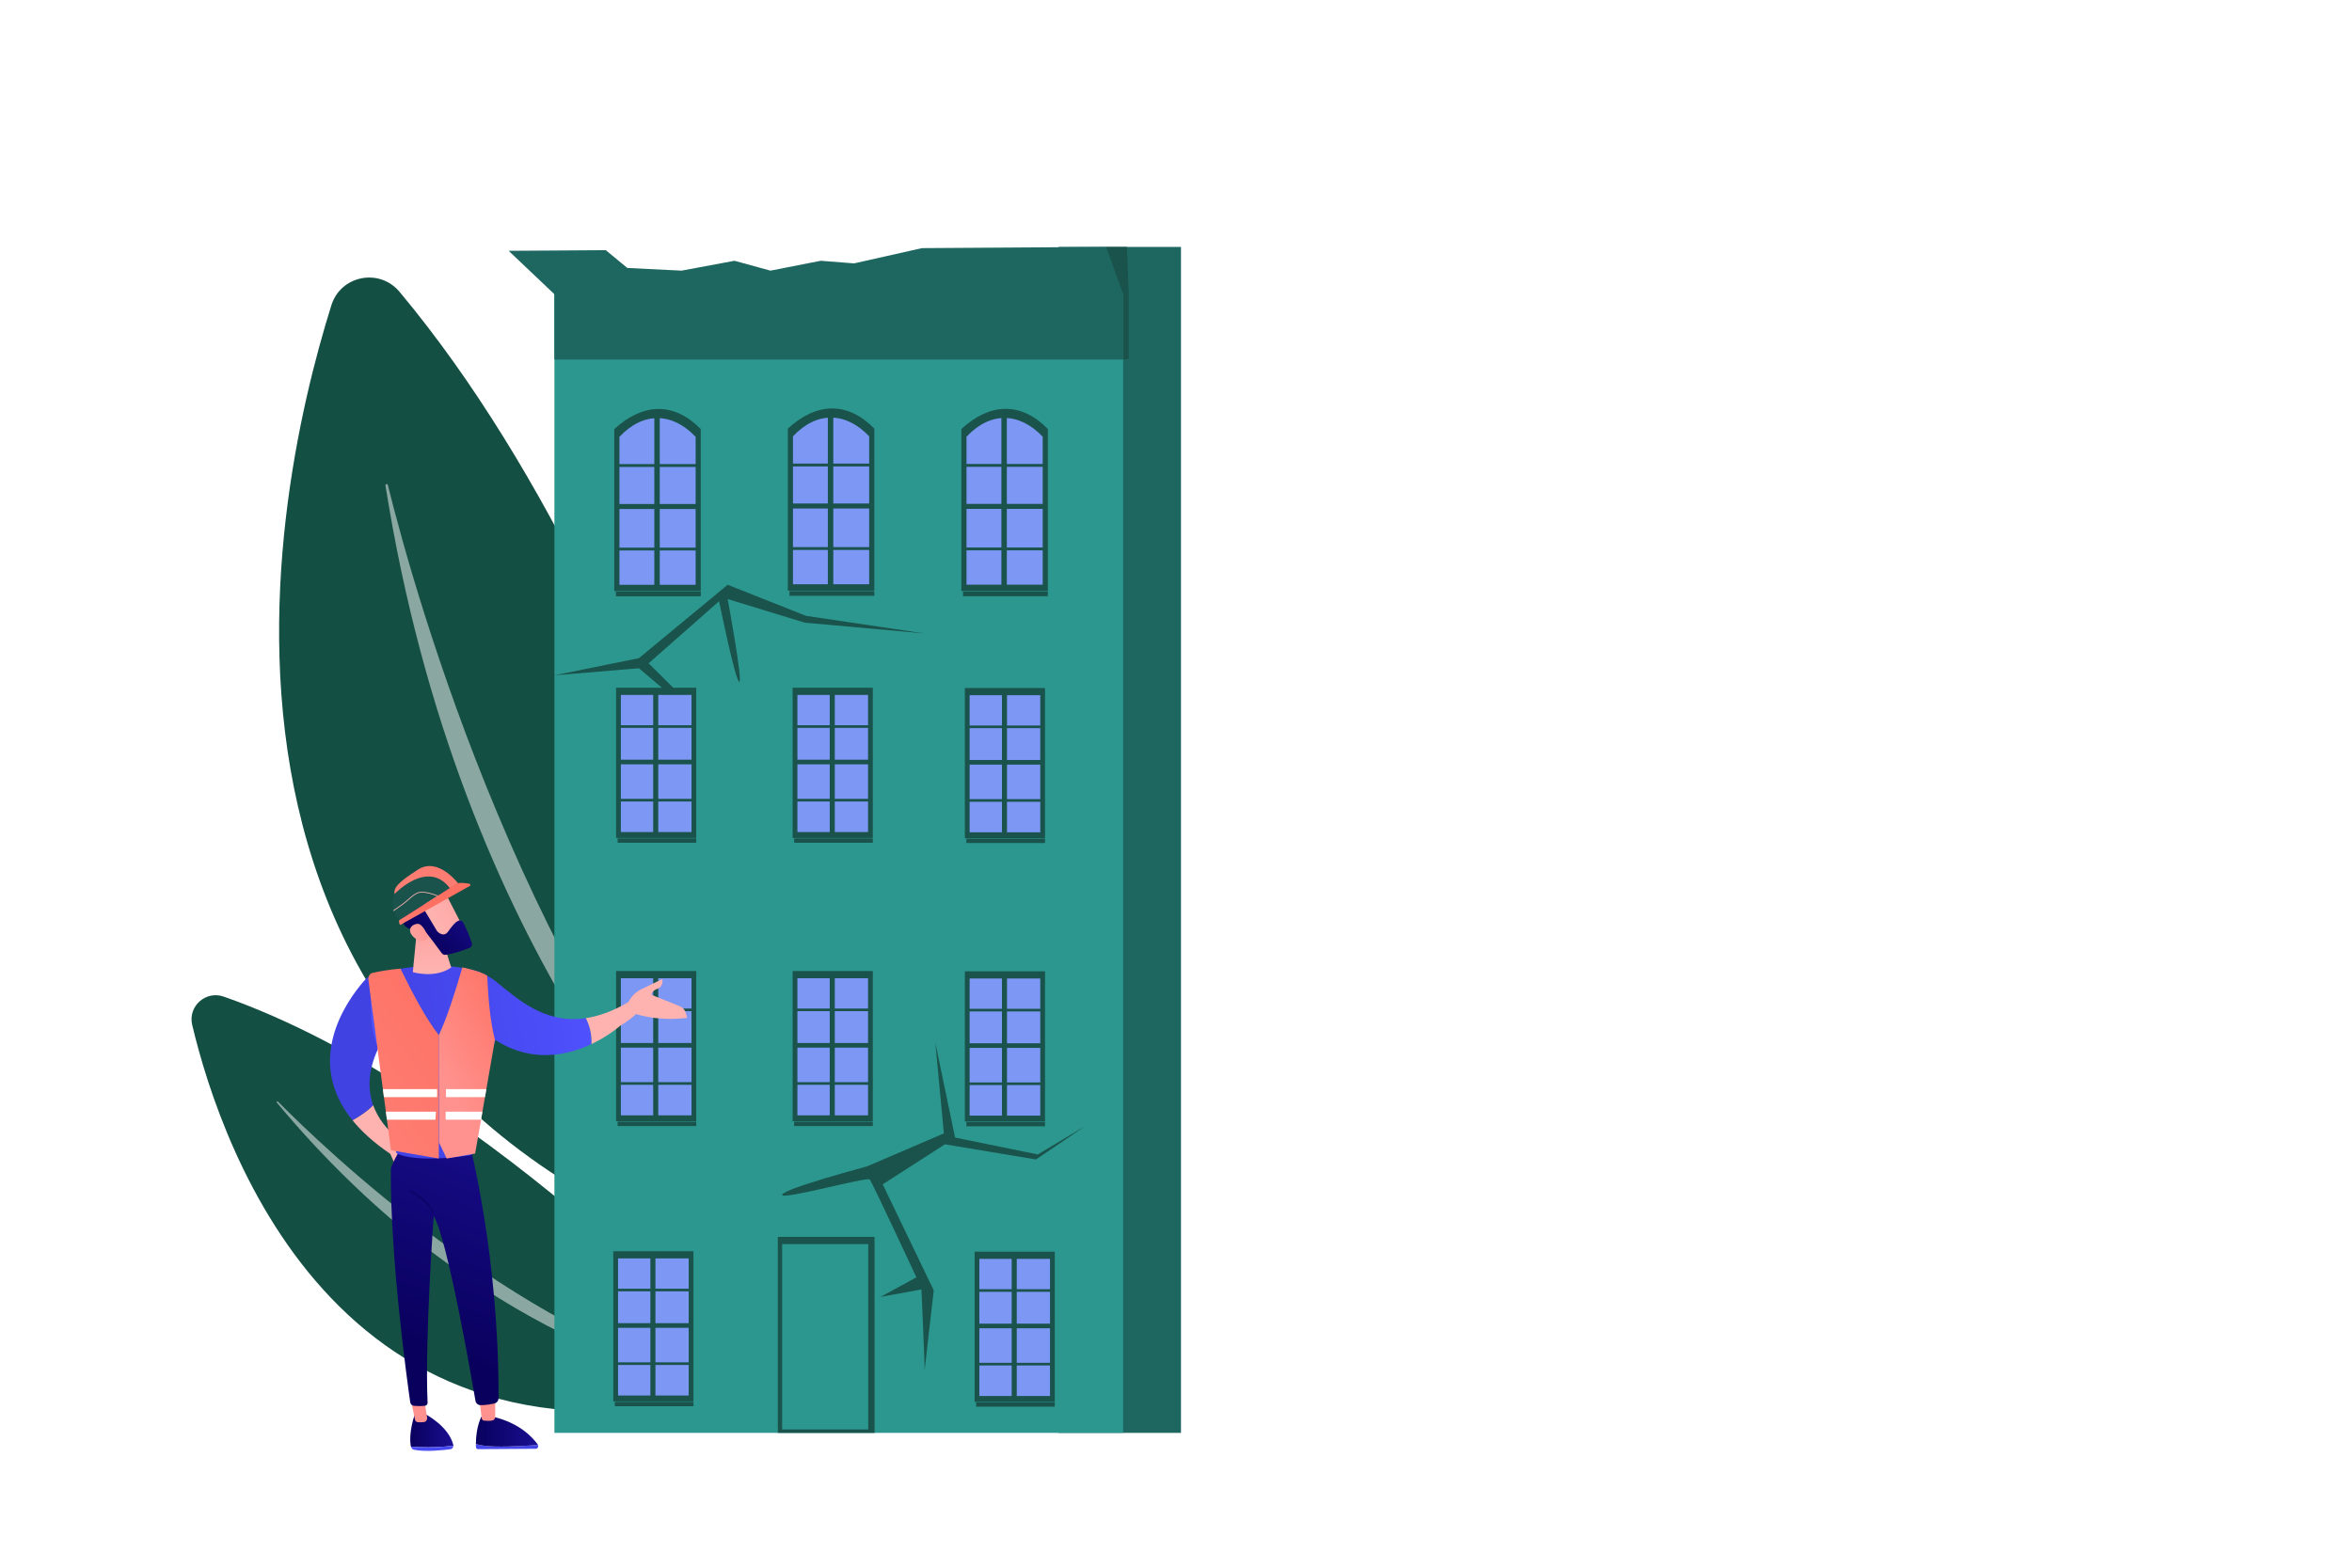 <?xml version="1.0" encoding="UTF-8"?> <svg xmlns="http://www.w3.org/2000/svg" xmlns:xlink="http://www.w3.org/1999/xlink" version="1.1" x="0px" y="0px" viewBox="0 0 2475 1650" style="enable-background:new 0 0 2475 1650;" xml:space="preserve"> <g id="Background"> <rect style="fill:#FFFFFF;" width="2475" height="1650"></rect> </g> <g id="Illustration"> <g> <linearGradient id="SVGID_1_" gradientUnits="userSpaceOnUse" x1="1942.93" y1="381.994" x2="70.824" y2="1678.418"> <stop offset="0" style="stop-color:#DAE3FE"></stop> <stop offset="1" style="stop-color:#E9EFFD"></stop> </linearGradient> <linearGradient id="SVGID_00000137826276263572737650000013283769746007122111_" gradientUnits="userSpaceOnUse" x1="1170.133" y1="496.332" x2="1161.956" y2="501.995"> <stop offset="0" style="stop-color:#B37CFF"></stop> <stop offset="1" style="stop-color:#F895E7"></stop> </linearGradient> <path style="opacity:0.5;fill:url(#SVGID_00000137826276263572737650000013283769746007122111_);" d="M1161.259,498.934 l11.139-0.626C1168.658,498.648,1164.947,498.846,1161.259,498.934z"></path> <linearGradient id="SVGID_00000034811760066380932030000011221467764581266365_" gradientUnits="userSpaceOnUse" x1="1142.017" y1="529.089" x2="1152.747" y2="529.089"> <stop offset="0" style="stop-color:#B37CFF"></stop> <stop offset="1" style="stop-color:#F895E7"></stop> </linearGradient> <path style="opacity:0.5;fill:url(#SVGID_00000034811760066380932030000011221467764581266365_);" d="M1142.017,529.391 l10.73-0.604C1149.144,529.116,1145.57,529.306,1142.017,529.391z"></path> <g> <g> <path style="fill: #144f44;" d="M798.038,1459.497c0,0-280.303-311.395-562.589-410.557 c-18.976-6.666-37.84,10.213-33.195,29.782C233.315,1209.573,362.258,1587.498,798.038,1459.497z"></path> <path style="opacity:0.5;fill:#FFFFFF;" d="M749.79,1455.913c1.34,0.376,0.922,2.358-0.456,2.165 c-50.817-7.118-262.669-62.778-458.072-297.682c-0.628-0.755,0.439-1.756,1.13-1.058 C343.27,1210.736,537.904,1396.42,749.79,1455.913z"></path> </g> <g> <path style="fill: #144f44;" d="M868.79,1357.182c0,0-133.813-673.676-448.349-1050.033c-21.144-25.3-61.87-17.336-71.732,14.126 C282.763,531.654,147.571,1172.158,868.79,1357.182z"></path> <path style="opacity:0.5;fill:#FFFFFF;" d="M803.826,1311.683c1.572,1.654-0.678,4.095-2.458,2.668 c-65.621-52.63-317.404-308.653-395.741-803.396c-0.252-1.589,2.091-2.106,2.479-0.544 C436.688,625.474,555.208,1050.233,803.826,1311.683z"></path> </g> </g> <g> <linearGradient id="SVGID_00000039109151718907777970000014014572887976722878_" gradientUnits="userSpaceOnUse" x1="1247.454" y1="152.594" x2="1353.949" y2="-972.349"> <stop offset="0" style="stop-color:#FE7062"></stop> <stop offset="1" style="stop-color:#FF928E"></stop> </linearGradient> <rect x="1113.688" y="259.891" style="fill: #1e6660;" width="129.051" height="1248.227"></rect> <linearGradient id="SVGID_00000013871908301955221180000011370901684100353938_" gradientUnits="userSpaceOnUse" x1="1398.122" y1="906.673" x2="-732.279" y2="877.527"> <stop offset="0" style="stop-color:#FE7062"></stop> <stop offset="1" style="stop-color:#FF928E"></stop> </linearGradient> <rect x="583.416" y="291.123" style="fill: #2b978e;" width="598.43" height="1216.995"></rect> <linearGradient id="SVGID_00000163046239031987727660000011655671396749611670_" gradientUnits="userSpaceOnUse" x1="1005.772" y1="-105.808" x2="870.759" y2="377.24"> <stop offset="0" style="stop-color:#1a524c"></stop> <stop offset="1" style="stop-color:#1a524c"></stop> </linearGradient> <rect x="583.416" y="291.123" style="fill: #1e6660;" width="598.43" height="87.284"></rect> <g> <linearGradient id="SVGID_00000019647214204037824920000003463514858449613740_" gradientUnits="userSpaceOnUse" x1="1046.354" y1="918.582" x2="851.332" y2="2937.785"> <stop offset="0" style="stop-color:#1a524c"></stop> <stop offset="1" style="stop-color:#1a524c"></stop> </linearGradient> <rect x="1015.323" y="724.152" style="fill:url(#SVGID_00000019647214204037824920000003463514858449613740_);" width="84.352" height="158.077"></rect> <rect x="1020.333" y="731.701" style="fill:#7D97F4;" width="74.331" height="144.318"></rect> <linearGradient id="SVGID_00000056425012841614609120000012488309304082072221_" gradientUnits="userSpaceOnUse" x1="1045.914" y1="918.539" x2="850.893" y2="2937.741"> <stop offset="0" style="stop-color:#1a524c"></stop> <stop offset="1" style="stop-color:#1a524c"></stop> </linearGradient> <rect x="1054.351" y="727.215" style="fill:url(#SVGID_00000056425012841614609120000012488309304082072221_);" width="5.314" height="152.919"></rect> <linearGradient id="SVGID_00000025432909804081806980000002679814866364413341_" gradientUnits="userSpaceOnUse" x1="1046.222" y1="918.568" x2="851.201" y2="2937.769"> <stop offset="0" style="stop-color:#1a524c"></stop> <stop offset="1" style="stop-color:#1a524c"></stop> </linearGradient> <rect x="1019.113" y="799.874" style="fill:url(#SVGID_00000025432909804081806980000002679814866364413341_);" width="76.675" height="4.871"></rect> <linearGradient id="SVGID_00000158004445877925127030000004400552506514610329_" gradientUnits="userSpaceOnUse" x1="1042.65" y1="918.224" x2="847.628" y2="2937.432"> <stop offset="0" style="stop-color:#1a524c"></stop> <stop offset="1" style="stop-color:#1a524c"></stop> </linearGradient> <rect x="1019.113" y="763.599" style="fill:url(#SVGID_00000158004445877925127030000004400552506514610329_);" width="76.675" height="2.769"></rect> <linearGradient id="SVGID_00000006695628034614925670000014886367594492254855_" gradientUnits="userSpaceOnUse" x1="1050.065" y1="918.941" x2="855.042" y2="2938.169"> <stop offset="0" style="stop-color:#1a524c"></stop> <stop offset="1" style="stop-color:#1a524c"></stop> </linearGradient> <rect x="1019.113" y="841.092" style="fill:url(#SVGID_00000006695628034614925670000014886367594492254855_);" width="76.675" height="2.769"></rect> <linearGradient id="SVGID_00000070090375937136074100000004076226169261592982_" gradientUnits="userSpaceOnUse" x1="1128.702" y1="141.35" x2="1235.197" y2="-983.589"> <stop offset="0" style="stop-color:#FE7062"></stop> <stop offset="1" style="stop-color:#FF928E"></stop> </linearGradient> <rect x="1016.933" y="882.716" style="fill: #1a524c;" width="82.742" height="4.555"></rect> </g> <g> <linearGradient id="SVGID_00000060727210446772014410000001165302768887354552_" gradientUnits="userSpaceOnUse" x1="711.247" y1="886.216" x2="516.226" y2="2905.42"> <stop offset="0" style="stop-color:#1a524c"></stop> <stop offset="1" style="stop-color:#1a524c"></stop> </linearGradient> <rect x="648.319" y="1022.035" style="fill:url(#SVGID_00000060727210446772014410000001165302768887354552_);" width="84.352" height="158.077"></rect> <rect x="653.33" y="1029.584" style="fill:#7D97F4;" width="74.331" height="144.318"></rect> <linearGradient id="SVGID_00000125603201564904052990000016674240261007632013_" gradientUnits="userSpaceOnUse" x1="710.807" y1="886.173" x2="515.786" y2="2905.375"> <stop offset="0" style="stop-color:#1a524c"></stop> <stop offset="1" style="stop-color:#1a524c"></stop> </linearGradient> <rect x="687.348" y="1025.098" style="fill:url(#SVGID_00000125603201564904052990000016674240261007632013_);" width="5.314" height="152.919"></rect> <linearGradient id="SVGID_00000150066894711938646620000010915397184701468291_" gradientUnits="userSpaceOnUse" x1="711.115" y1="886.202" x2="516.093" y2="2905.418"> <stop offset="0" style="stop-color:#1a524c"></stop> <stop offset="1" style="stop-color:#1a524c"></stop> </linearGradient> <rect x="652.11" y="1097.758" style="fill:url(#SVGID_00000150066894711938646620000010915397184701468291_);" width="76.675" height="4.871"></rect> <linearGradient id="SVGID_00000175311701732540740840000007215461507617932728_" gradientUnits="userSpaceOnUse" x1="707.544" y1="885.858" x2="512.522" y2="2905.066"> <stop offset="0" style="stop-color:#1a524c"></stop> <stop offset="1" style="stop-color:#1a524c"></stop> </linearGradient> <rect x="652.11" y="1061.483" style="fill:url(#SVGID_00000175311701732540740840000007215461507617932728_);" width="76.675" height="2.769"></rect> <linearGradient id="SVGID_00000011737779452310923040000001817660711994789776_" gradientUnits="userSpaceOnUse" x1="714.959" y1="886.574" x2="519.937" y2="2905.782"> <stop offset="0" style="stop-color:#1a524c"></stop> <stop offset="1" style="stop-color:#1a524c"></stop> </linearGradient> <rect x="652.11" y="1138.976" style="fill:url(#SVGID_00000011737779452310923040000001817660711994789776_);" width="76.675" height="2.769"></rect> <linearGradient id="SVGID_00000007412006633407667990000015742555399771927723_" gradientUnits="userSpaceOnUse" x1="792.909" y1="109.554" x2="899.404" y2="-1015.394"> <stop offset="0" style="stop-color:#FE7062"></stop> <stop offset="1" style="stop-color:#FF928E"></stop> </linearGradient> <rect x="649.93" y="1180.6" style="fill: #1a524c;" width="82.742" height="4.555"></rect> </g> <g> <linearGradient id="SVGID_00000160152849896740849750000002363496383910824086_" gradientUnits="userSpaceOnUse" x1="736.535" y1="888.658" x2="541.514" y2="2907.862"> <stop offset="0" style="stop-color:#1a524c"></stop> <stop offset="1" style="stop-color:#1a524c"></stop> </linearGradient> <rect x="645.362" y="1316.924" style="fill:url(#SVGID_00000160152849896740849750000002363496383910824086_);" width="84.352" height="158.077"></rect> <rect x="650.372" y="1324.473" style="fill:#7D97F4;" width="74.331" height="144.318"></rect> <linearGradient id="SVGID_00000126324265085852120550000007694637898017315237_" gradientUnits="userSpaceOnUse" x1="736.095" y1="888.616" x2="541.074" y2="2907.818"> <stop offset="0" style="stop-color:#1a524c"></stop> <stop offset="1" style="stop-color:#1a524c"></stop> </linearGradient> <rect x="684.39" y="1319.987" style="fill:url(#SVGID_00000126324265085852120550000007694637898017315237_);" width="5.314" height="152.919"></rect> <linearGradient id="SVGID_00000077284244126604334720000014560868777816072858_" gradientUnits="userSpaceOnUse" x1="736.403" y1="888.642" x2="541.381" y2="2907.858"> <stop offset="0" style="stop-color:#1a524c"></stop> <stop offset="1" style="stop-color:#1a524c"></stop> </linearGradient> <rect x="649.152" y="1392.646" style="fill:url(#SVGID_00000077284244126604334720000014560868777816072858_);" width="76.675" height="4.871"></rect> <linearGradient id="SVGID_00000152265660182327981800000001581301878525339021_" gradientUnits="userSpaceOnUse" x1="732.832" y1="888.299" x2="537.81" y2="2907.507"> <stop offset="0" style="stop-color:#1a524c"></stop> <stop offset="1" style="stop-color:#1a524c"></stop> </linearGradient> <rect x="649.152" y="1356.371" style="fill:url(#SVGID_00000152265660182327981800000001581301878525339021_);" width="76.675" height="2.769"></rect> <linearGradient id="SVGID_00000127733623647673574600000008009155981120388787_" gradientUnits="userSpaceOnUse" x1="740.247" y1="889.015" x2="545.225" y2="2908.223"> <stop offset="0" style="stop-color:#1a524c"></stop> <stop offset="1" style="stop-color:#1a524c"></stop> </linearGradient> <rect x="649.152" y="1433.864" style="fill:url(#SVGID_00000127733623647673574600000008009155981120388787_);" width="76.675" height="2.769"></rect> <linearGradient id="SVGID_00000052069517399082665130000005914517061227055747_" gradientUnits="userSpaceOnUse" x1="817.645" y1="111.907" x2="924.139" y2="-1013.031"> <stop offset="0" style="stop-color:#FE7062"></stop> <stop offset="1" style="stop-color:#FF928E"></stop> </linearGradient> <rect x="646.972" y="1475.489" style="fill: #1a524c;" width="82.742" height="4.555"></rect> </g> <g> <linearGradient id="SVGID_00000177474025542008684780000003991903144533691817_" gradientUnits="userSpaceOnUse" x1="1113.279" y1="925.044" x2="918.258" y2="2944.248"> <stop offset="0" style="stop-color:#1a524c"></stop> <stop offset="1" style="stop-color:#1a524c"></stop> </linearGradient> <rect x="1025.572" y="1317.424" style="fill:url(#SVGID_00000177474025542008684780000003991903144533691817_);" width="84.352" height="158.077"></rect> <rect x="1030.583" y="1324.973" style="fill:#7D97F4;" width="74.331" height="144.318"></rect> <linearGradient id="SVGID_00000019647063570600631710000002037210786115631758_" gradientUnits="userSpaceOnUse" x1="1112.839" y1="925.003" x2="917.818" y2="2944.204"> <stop offset="0" style="stop-color:#1a524c"></stop> <stop offset="1" style="stop-color:#1a524c"></stop> </linearGradient> <rect x="1064.6" y="1320.487" style="fill:url(#SVGID_00000019647063570600631710000002037210786115631758_);" width="5.314" height="152.919"></rect> <linearGradient id="SVGID_00000102543879195345416120000017766696918847936659_" gradientUnits="userSpaceOnUse" x1="1113.148" y1="925.029" x2="918.125" y2="2944.247"> <stop offset="0" style="stop-color:#1a524c"></stop> <stop offset="1" style="stop-color:#1a524c"></stop> </linearGradient> <rect x="1029.362" y="1393.147" style="fill:url(#SVGID_00000102543879195345416120000017766696918847936659_);" width="76.676" height="4.871"></rect> <linearGradient id="SVGID_00000103968309718879469780000011540986120548811434_" gradientUnits="userSpaceOnUse" x1="1109.576" y1="924.685" x2="914.554" y2="2943.895"> <stop offset="0" style="stop-color:#1a524c"></stop> <stop offset="1" style="stop-color:#1a524c"></stop> </linearGradient> <rect x="1029.362" y="1356.872" style="fill:url(#SVGID_00000103968309718879469780000011540986120548811434_);" width="76.676" height="2.769"></rect> <linearGradient id="SVGID_00000116920598077449021780000002589351318713037964_" gradientUnits="userSpaceOnUse" x1="1116.991" y1="925.401" x2="921.969" y2="2944.611"> <stop offset="0" style="stop-color:#1a524c"></stop> <stop offset="1" style="stop-color:#1a524c"></stop> </linearGradient> <rect x="1029.362" y="1434.365" style="fill:url(#SVGID_00000116920598077449021780000002589351318713037964_);" width="76.676" height="2.769"></rect> <linearGradient id="SVGID_00000123414658326410942750000000311885270751351215_" gradientUnits="userSpaceOnUse" x1="1194.525" y1="147.584" x2="1301.02" y2="-977.355"> <stop offset="0" style="stop-color:#FE7062"></stop> <stop offset="1" style="stop-color:#FF928E"></stop> </linearGradient> <rect x="1027.183" y="1475.989" style="fill: #1a524c;" width="82.742" height="4.555"></rect> </g> <g> <linearGradient id="SVGID_00000098943665332682692770000014206551417969794958_" gradientUnits="userSpaceOnUse" x1="895.307" y1="903.993" x2="700.286" y2="2923.197"> <stop offset="0" style="stop-color:#1a524c"></stop> <stop offset="1" style="stop-color:#1a524c"></stop> </linearGradient> <rect x="834.096" y="1022.035" style="fill:url(#SVGID_00000098943665332682692770000014206551417969794958_);" width="84.352" height="158.077"></rect> <rect x="839.107" y="1029.584" style="fill:#7D97F4;" width="74.331" height="144.318"></rect> <linearGradient id="SVGID_00000007408093241718866630000006252592821580003737_" gradientUnits="userSpaceOnUse" x1="894.867" y1="903.95" x2="699.846" y2="2923.152"> <stop offset="0" style="stop-color:#1a524c"></stop> <stop offset="1" style="stop-color:#1a524c"></stop> </linearGradient> <rect x="873.125" y="1025.098" style="fill:url(#SVGID_00000007408093241718866630000006252592821580003737_);" width="5.314" height="152.919"></rect> <linearGradient id="SVGID_00000008150286398455810140000000857126205466841766_" gradientUnits="userSpaceOnUse" x1="895.176" y1="903.978" x2="700.153" y2="2923.195"> <stop offset="0" style="stop-color:#1a524c"></stop> <stop offset="1" style="stop-color:#1a524c"></stop> </linearGradient> <rect x="837.887" y="1097.758" style="fill:url(#SVGID_00000008150286398455810140000000857126205466841766_);" width="76.675" height="4.871"></rect> <linearGradient id="SVGID_00000129912146049308878450000016022688393875603873_" gradientUnits="userSpaceOnUse" x1="891.604" y1="903.635" x2="696.582" y2="2922.843"> <stop offset="0" style="stop-color:#1a524c"></stop> <stop offset="1" style="stop-color:#1a524c"></stop> </linearGradient> <rect x="837.887" y="1061.483" style="fill:url(#SVGID_00000129912146049308878450000016022688393875603873_);" width="76.675" height="2.769"></rect> <linearGradient id="SVGID_00000039092534262380900020000005000133538320691888_" gradientUnits="userSpaceOnUse" x1="899.019" y1="904.351" x2="703.997" y2="2923.559"> <stop offset="0" style="stop-color:#1a524c"></stop> <stop offset="1" style="stop-color:#1a524c"></stop> </linearGradient> <rect x="837.887" y="1138.976" style="fill:url(#SVGID_00000039092534262380900020000005000133538320691888_);" width="76.675" height="2.769"></rect> <linearGradient id="SVGID_00000088132143137564365080000001619077782764837279_" gradientUnits="userSpaceOnUse" x1="977.036" y1="126.986" x2="1083.531" y2="-997.962"> <stop offset="0" style="stop-color:#FE7062"></stop> <stop offset="1" style="stop-color:#FF928E"></stop> </linearGradient> <rect x="835.707" y="1180.6" style="fill: #1a524c;" width="82.742" height="4.555"></rect> </g> <g> <linearGradient id="SVGID_00000053533502405334076890000007303144159270753714_" gradientUnits="userSpaceOnUse" x1="1074.886" y1="921.337" x2="879.865" y2="2940.541"> <stop offset="0" style="stop-color:#1a524c"></stop> <stop offset="1" style="stop-color:#1a524c"></stop> </linearGradient> <rect x="1015.323" y="1022.325" style="fill:url(#SVGID_00000053533502405334076890000007303144159270753714_);" width="84.352" height="158.077"></rect> <rect x="1020.333" y="1029.874" style="fill:#7D97F4;" width="74.331" height="144.318"></rect> <linearGradient id="SVGID_00000089553472103479407950000000294792298634571399_" gradientUnits="userSpaceOnUse" x1="1074.446" y1="921.295" x2="879.425" y2="2940.496"> <stop offset="0" style="stop-color:#1a524c"></stop> <stop offset="1" style="stop-color:#1a524c"></stop> </linearGradient> <rect x="1054.351" y="1025.388" style="fill:url(#SVGID_00000089553472103479407950000000294792298634571399_);" width="5.314" height="152.919"></rect> <linearGradient id="SVGID_00000124127657694622031590000010059327523026171821_" gradientUnits="userSpaceOnUse" x1="1074.754" y1="921.323" x2="879.732" y2="2940.54"> <stop offset="0" style="stop-color:#1a524c"></stop> <stop offset="1" style="stop-color:#1a524c"></stop> </linearGradient> <rect x="1019.113" y="1098.048" style="fill:url(#SVGID_00000124127657694622031590000010059327523026171821_);" width="76.675" height="4.871"></rect> <linearGradient id="SVGID_00000078018928383458246500000010058573012621227189_" gradientUnits="userSpaceOnUse" x1="1071.182" y1="920.979" x2="876.161" y2="2940.187"> <stop offset="0" style="stop-color:#1a524c"></stop> <stop offset="1" style="stop-color:#1a524c"></stop> </linearGradient> <rect x="1019.113" y="1061.773" style="fill:url(#SVGID_00000078018928383458246500000010058573012621227189_);" width="76.675" height="2.769"></rect> <linearGradient id="SVGID_00000137125774502227959440000000515599338084035769_" gradientUnits="userSpaceOnUse" x1="1078.598" y1="921.695" x2="883.576" y2="2940.903"> <stop offset="0" style="stop-color:#1a524c"></stop> <stop offset="1" style="stop-color:#1a524c"></stop> </linearGradient> <rect x="1019.113" y="1139.265" style="fill:url(#SVGID_00000137125774502227959440000000515599338084035769_);" width="76.675" height="2.769"></rect> <linearGradient id="SVGID_00000163789948477763401540000003614915021953022854_" gradientUnits="userSpaceOnUse" x1="1156.679" y1="144" x2="1263.173" y2="-980.939"> <stop offset="0" style="stop-color:#FE7062"></stop> <stop offset="1" style="stop-color:#FF928E"></stop> </linearGradient> <rect x="1016.933" y="1180.89" style="fill: #1a524c;" width="82.742" height="4.555"></rect> </g> <g> <linearGradient id="SVGID_00000144299420430405284710000013863761789159087259_" gradientUnits="userSpaceOnUse" x1="658.68" y1="881.138" x2="463.66" y2="2900.335"> <stop offset="0" style="stop-color:#1a524c"></stop> <stop offset="1" style="stop-color:#1a524c"></stop> </linearGradient> <path style="fill:url(#SVGID_00000144299420430405284710000013863761789159087259_);" d="M737.427,622.186h-91.002V451.647 c30.739-28.274,63.359-28.208,91.002,0V622.186z"></path> <path style="fill:#7D97F4;" d="M732.022,615.486h-80.191V459.791c25.012-26.764,55.804-25.842,80.191,0V615.486z"></path> <linearGradient id="SVGID_00000064333301654164096310000017076539022556891557_" gradientUnits="userSpaceOnUse" x1="657.383" y1="881.014" x2="462.362" y2="2900.222"> <stop offset="0" style="stop-color:#1a524c"></stop> <stop offset="1" style="stop-color:#1a524c"></stop> </linearGradient> <rect x="688.53" y="437.77" style="fill:url(#SVGID_00000064333301654164096310000017076539022556891557_);" width="5.733" height="182.155"></rect> <linearGradient id="SVGID_00000023996173023678554200000011158508802340034720_" gradientUnits="userSpaceOnUse" x1="658.264" y1="881.101" x2="463.241" y2="2900.316"> <stop offset="0" style="stop-color:#1a524c"></stop> <stop offset="1" style="stop-color:#1a524c"></stop> </linearGradient> <rect x="650.514" y="530.472" style="fill:url(#SVGID_00000023996173023678554200000011158508802340034720_);" width="82.72" height="5.255"></rect> <linearGradient id="SVGID_00000116234899521186494460000013020214045833768885_" gradientUnits="userSpaceOnUse" x1="654.136" y1="880.702" x2="459.113" y2="2899.919"> <stop offset="0" style="stop-color:#1a524c"></stop> <stop offset="1" style="stop-color:#1a524c"></stop> </linearGradient> <rect x="650.514" y="488.471" style="fill:url(#SVGID_00000116234899521186494460000013020214045833768885_);" width="82.72" height="2.987"></rect> <linearGradient id="SVGID_00000163056335823988372030000012466989426389949116_" gradientUnits="userSpaceOnUse" x1="662.547" y1="881.514" x2="467.525" y2="2900.731"> <stop offset="0" style="stop-color:#1a524c"></stop> <stop offset="1" style="stop-color:#1a524c"></stop> </linearGradient> <rect x="650.514" y="576.373" style="fill:url(#SVGID_00000163056335823988372030000012466989426389949116_);" width="82.72" height="2.987"></rect> <linearGradient id="SVGID_00000085951163244018062050000009455817207046761132_" gradientUnits="userSpaceOnUse" x1="742.062" y1="104.743" x2="848.557" y2="-1020.204"> <stop offset="0" style="stop-color:#FE7062"></stop> <stop offset="1" style="stop-color:#FF928E"></stop> </linearGradient> <rect x="648.163" y="622.712" style="fill: #1a524c;" width="89.265" height="4.914"></rect> </g> <g> <linearGradient id="SVGID_00000077313019903910323620000009179078892660892074_" gradientUnits="userSpaceOnUse" x1="839.548" y1="898.607" x2="644.527" y2="2917.804"> <stop offset="0" style="stop-color:#1a524c"></stop> <stop offset="1" style="stop-color:#1a524c"></stop> </linearGradient> <path style="fill:url(#SVGID_00000077313019903910323620000009179078892660892074_);" d="M920.034,621.648h-91.002l0-170.539 c30.739-28.274,63.359-28.208,91.002,0V621.648z"></path> <path style="fill:#7D97F4;" d="M914.628,614.948h-80.191V459.253c25.011-26.764,55.804-25.842,80.191,0V614.948z"></path> <linearGradient id="SVGID_00000110459931722884114650000000669078001835980691_" gradientUnits="userSpaceOnUse" x1="838.251" y1="898.482" x2="643.23" y2="2917.691"> <stop offset="0" style="stop-color:#1a524c"></stop> <stop offset="1" style="stop-color:#1a524c"></stop> </linearGradient> <rect x="871.137" y="437.233" style="fill:url(#SVGID_00000110459931722884114650000000669078001835980691_);" width="5.733" height="182.155"></rect> <linearGradient id="SVGID_00000078018347165686601690000001997889326620960916_" gradientUnits="userSpaceOnUse" x1="839.131" y1="898.57" x2="644.109" y2="2917.786"> <stop offset="0" style="stop-color:#1a524c"></stop> <stop offset="1" style="stop-color:#1a524c"></stop> </linearGradient> <rect x="833.121" y="529.935" style="fill:url(#SVGID_00000078018347165686601690000001997889326620960916_);" width="82.72" height="5.255"></rect> <linearGradient id="SVGID_00000046298182248819627290000009678687004488178096_" gradientUnits="userSpaceOnUse" x1="835.004" y1="898.171" x2="639.981" y2="2917.388"> <stop offset="0" style="stop-color:#1a524c"></stop> <stop offset="1" style="stop-color:#1a524c"></stop> </linearGradient> <rect x="833.121" y="487.934" style="fill:url(#SVGID_00000046298182248819627290000009678687004488178096_);" width="82.72" height="2.987"></rect> <linearGradient id="SVGID_00000142861352481468201370000010891209283892483217_" gradientUnits="userSpaceOnUse" x1="843.415" y1="898.984" x2="648.393" y2="2918.2"> <stop offset="0" style="stop-color:#1a524c"></stop> <stop offset="1" style="stop-color:#1a524c"></stop> </linearGradient> <rect x="833.121" y="575.835" style="fill:url(#SVGID_00000142861352481468201370000010891209283892483217_);" width="82.72" height="2.987"></rect> <linearGradient id="SVGID_00000065761447090019064200000012595801844525563308_" gradientUnits="userSpaceOnUse" x1="922.997" y1="121.872" x2="1029.492" y2="-1003.075"> <stop offset="0" style="stop-color:#FE7062"></stop> <stop offset="1" style="stop-color:#FF928E"></stop> </linearGradient> <rect x="830.77" y="622.175" style="fill: #1a524c;" width="89.265" height="4.914"></rect> </g> <g> <linearGradient id="SVGID_00000083773752204648911190000001634602022864650931_" gradientUnits="userSpaceOnUse" x1="1020.521" y1="916.086" x2="825.5" y2="2935.283"> <stop offset="0" style="stop-color:#1a524c"></stop> <stop offset="1" style="stop-color:#1a524c"></stop> </linearGradient> <path style="fill:url(#SVGID_00000083773752204648911190000001634602022864650931_);" d="M1102.655,622.059h-91.002V451.519 c30.739-28.274,63.359-28.208,91.002,0V622.059z"></path> <path style="fill:#7D97F4;" d="M1097.25,615.359h-80.191l0-155.695c25.011-26.764,55.804-25.842,80.191,0V615.359z"></path> <linearGradient id="SVGID_00000142898906507216428090000001476019313060220850_" gradientUnits="userSpaceOnUse" x1="1019.224" y1="915.961" x2="824.202" y2="2935.17"> <stop offset="0" style="stop-color:#1a524c"></stop> <stop offset="1" style="stop-color:#1a524c"></stop> </linearGradient> <rect x="1053.759" y="437.643" style="fill:url(#SVGID_00000142898906507216428090000001476019313060220850_);" width="5.733" height="182.155"></rect> <linearGradient id="SVGID_00000125560377141912189260000003362284096062769032_" gradientUnits="userSpaceOnUse" x1="1020.104" y1="916.048" x2="825.082" y2="2935.262"> <stop offset="0" style="stop-color:#1a524c"></stop> <stop offset="1" style="stop-color:#1a524c"></stop> </linearGradient> <rect x="1015.742" y="530.345" style="fill:url(#SVGID_00000125560377141912189260000003362284096062769032_);" width="82.72" height="5.255"></rect> <linearGradient id="SVGID_00000011716247206562533820000008320496726917199753_" gradientUnits="userSpaceOnUse" x1="1015.976" y1="915.65" x2="820.954" y2="2934.865"> <stop offset="0" style="stop-color:#1a524c"></stop> <stop offset="1" style="stop-color:#1a524c"></stop> </linearGradient> <rect x="1015.742" y="488.344" style="fill:url(#SVGID_00000011716247206562533820000008320496726917199753_);" width="82.72" height="2.987"></rect> <linearGradient id="SVGID_00000059995691374508143460000008887070036756619405_" gradientUnits="userSpaceOnUse" x1="1024.388" y1="916.462" x2="829.365" y2="2935.677"> <stop offset="0" style="stop-color:#1a524c"></stop> <stop offset="1" style="stop-color:#1a524c"></stop> </linearGradient> <rect x="1015.742" y="576.246" style="fill:url(#SVGID_00000059995691374508143460000008887070036756619405_);" width="82.72" height="2.987"></rect> <linearGradient id="SVGID_00000169544112908523641460000009302364631148500631_" gradientUnits="userSpaceOnUse" x1="1104.034" y1="139.011" x2="1210.53" y2="-985.936"> <stop offset="0" style="stop-color:#FE7062"></stop> <stop offset="1" style="stop-color:#FF928E"></stop> </linearGradient> <rect x="1013.391" y="622.585" style="fill: #1a524c;" width="89.265" height="4.914"></rect> </g> <g> <linearGradient id="SVGID_00000170240187326530821720000018145381291590859707_" gradientUnits="userSpaceOnUse" x1="1040.051" y1="1166.543" x2="824.482" y2="1467.721"> <stop offset="0" style="stop-color:#1a524c"></stop> <stop offset="1" style="stop-color:#1a524c"></stop> </linearGradient> <rect x="818.493" y="1301.847" style="fill: #1a524c;" width="101.789" height="206.272"></rect> <linearGradient id="SVGID_00000043448925935472407230000015425701602030922680_" gradientUnits="userSpaceOnUse" x1="1011.617" y1="1212.477" x2="507.567" y2="1896.544"> <stop offset="0" style="stop-color:#FE7062"></stop> <stop offset="1" style="stop-color:#FF928E"></stop> </linearGradient> <rect x="823.041" y="1309.386" style="fill: #2b978e;" width="90.585" height="195.094"></rect> </g> <linearGradient id="SVGID_00000013175557298654524590000007408792480715297981_" gradientUnits="userSpaceOnUse" x1="1192.011" y1="147.34" x2="1298.506" y2="-977.603"> <stop offset="0" style="stop-color:#1a524c"></stop> <stop offset="1" style="stop-color:#1a524c"></stop> </linearGradient> <polygon style="fill: #1a524c;" points="1181.845,309.819 1163.856,259.891 1185.88,259.891 1187.699,307.96 1187.699,377.739 1181.845,378.407 "></polygon> <linearGradient id="SVGID_00000145021173886466297820000006436648823166334103_" gradientUnits="userSpaceOnUse" x1="864.272" y1="427.608" x2="453.231" y2="1669.732"> <stop offset="0" style="stop-color:#1a524c"></stop> <stop offset="1" style="stop-color:#1a524c"></stop> </linearGradient> <path style="fill: #1a524c;" d="M583.416,710.782l88.934-18.065 l93.38-77.231l82.469,32.712l124.12,18.447l-125.325-11.263l-81.265-24.88c0,0,16.477,89.069,12.138,87.083 c-4.339-1.986-21.2-84.786-21.2-84.786l-74.152,65.321l34.141,33.846l-23.976,83.125l13.414-83.125l-33.745-28.624 L583.416,710.782z"></path> <linearGradient id="SVGID_00000132059364774164753670000001063009656187309955_" gradientUnits="userSpaceOnUse" x1="1070.344" y1="956.376" x2="659.303" y2="2198.501"> <stop offset="0" style="stop-color:#1a524c"></stop> <stop offset="1" style="stop-color:#1a524c"></stop> </linearGradient> <path style="fill: #1a524c;" d="M984.283,1097.758l20.718,99.542 l87.064,17.78l50.281-30.098l-52.242,35.363l-95.759-15.969l-65.479,42.139l53.702,111.604c0,0-10.066,87.8-9.632,84.35 c0.434-3.45-3.313-85.348-3.313-85.348l-43.097,7.897l37.817-20.627c0,0-46.41-99.667-49.049-102.932 c-2.639-3.265-94.811,22.469-92.198,15.898c2.613-6.571,88.983-29.607,88.983-29.607l81.166-34.83L984.283,1097.758z"></path> <g> <linearGradient id="SVGID_00000052797616258346393790000018229610596751725976_" gradientUnits="userSpaceOnUse" x1="866.775" y1="901.237" x2="671.753" y2="2920.442"> <stop offset="0" style="stop-color:#1a524c"></stop> <stop offset="1" style="stop-color:#1a524c"></stop> </linearGradient> <rect x="834.096" y="723.862" style="fill:url(#SVGID_00000052797616258346393790000018229610596751725976_);" width="84.352" height="158.077"></rect> <rect x="839.107" y="731.411" style="fill:#7D97F4;" width="74.331" height="144.318"></rect> <linearGradient id="SVGID_00000049222416110668758670000011101928521245647510_" gradientUnits="userSpaceOnUse" x1="866.335" y1="901.195" x2="671.314" y2="2920.396"> <stop offset="0" style="stop-color:#1a524c"></stop> <stop offset="1" style="stop-color:#1a524c"></stop> </linearGradient> <rect x="873.125" y="726.925" style="fill:url(#SVGID_00000049222416110668758670000011101928521245647510_);" width="5.314" height="152.919"></rect> <linearGradient id="SVGID_00000030474733665610865530000008607243166430267827_" gradientUnits="userSpaceOnUse" x1="866.643" y1="901.225" x2="671.62" y2="2920.442"> <stop offset="0" style="stop-color:#1a524c"></stop> <stop offset="1" style="stop-color:#1a524c"></stop> </linearGradient> <rect x="837.887" y="799.584" style="fill:url(#SVGID_00000030474733665610865530000008607243166430267827_);" width="76.675" height="4.871"></rect> <linearGradient id="SVGID_00000091718562200564421250000006078357335403065007_" gradientUnits="userSpaceOnUse" x1="863.071" y1="900.881" x2="668.047" y2="2920.109"> <stop offset="0" style="stop-color:#1a524c"></stop> <stop offset="1" style="stop-color:#1a524c"></stop> </linearGradient> <rect x="837.887" y="763.309" style="fill:url(#SVGID_00000091718562200564421250000006078357335403065007_);" width="76.675" height="2.769"></rect> <linearGradient id="SVGID_00000163048304918891554140000016571220750239047613_" gradientUnits="userSpaceOnUse" x1="870.486" y1="901.596" x2="675.465" y2="2920.804"> <stop offset="0" style="stop-color:#1a524c"></stop> <stop offset="1" style="stop-color:#1a524c"></stop> </linearGradient> <rect x="837.887" y="840.802" style="fill:url(#SVGID_00000163048304918891554140000016571220750239047613_);" width="76.675" height="2.769"></rect> <linearGradient id="SVGID_00000124874833115538196220000011430851251130270390_" gradientUnits="userSpaceOnUse" x1="949.059" y1="124.338" x2="1055.555" y2="-1000.61"> <stop offset="0" style="stop-color:#FE7062"></stop> <stop offset="1" style="stop-color:#FF928E"></stop> </linearGradient> <rect x="835.707" y="882.427" style="fill: #1a524c;" width="82.742" height="4.555"></rect> </g> <linearGradient id="SVGID_00000170239710649425744330000014562442350988164994_" gradientUnits="userSpaceOnUse" x1="971.026" y1="-115.519" x2="836.013" y2="367.528"> <stop offset="0" style="stop-color:#1a524c"></stop> <stop offset="1" style="stop-color:#1a524c"></stop> </linearGradient> <path style="fill: #1e6660;" d="M1163.856,259.891l-193.687,1.261 l-71.4,16.065l-35.07-2.751l-52.949,10.389l-37.821-10.389l-55.7,10.389l-57.075-2.825c0,0-9.23-7.604-22.672-18.713 l-102.231,0.665l48.291,45.836h598.304L1163.856,259.891z"></path> <g> <linearGradient id="SVGID_00000150068636528412397570000015419109674757091715_" gradientUnits="userSpaceOnUse" x1="682.715" y1="883.46" x2="487.693" y2="2902.665"> <stop offset="0" style="stop-color:#1a524c"></stop> <stop offset="1" style="stop-color:#1a524c"></stop> </linearGradient> <rect x="648.319" y="723.862" style="fill:url(#SVGID_00000150068636528412397570000015419109674757091715_);" width="84.352" height="158.077"></rect> <rect x="653.33" y="731.411" style="fill:#7D97F4;" width="74.331" height="144.318"></rect> <linearGradient id="SVGID_00000069364392165051244990000014758246411236017057_" gradientUnits="userSpaceOnUse" x1="682.275" y1="883.418" x2="487.254" y2="2902.62"> <stop offset="0" style="stop-color:#1a524c"></stop> <stop offset="1" style="stop-color:#1a524c"></stop> </linearGradient> <rect x="687.348" y="726.925" style="fill:url(#SVGID_00000069364392165051244990000014758246411236017057_);" width="5.314" height="152.919"></rect> <linearGradient id="SVGID_00000103228960109631005000000014411534427549781421_" gradientUnits="userSpaceOnUse" x1="682.583" y1="883.448" x2="487.56" y2="2902.665"> <stop offset="0" style="stop-color:#1a524c"></stop> <stop offset="1" style="stop-color:#1a524c"></stop> </linearGradient> <rect x="652.11" y="799.584" style="fill:url(#SVGID_00000103228960109631005000000014411534427549781421_);" width="76.675" height="4.871"></rect> <linearGradient id="SVGID_00000098221817638709443880000001718338944740507309_" gradientUnits="userSpaceOnUse" x1="679.011" y1="883.104" x2="483.988" y2="2902.332"> <stop offset="0" style="stop-color:#1a524c"></stop> <stop offset="1" style="stop-color:#1a524c"></stop> </linearGradient> <rect x="652.11" y="763.309" style="fill:url(#SVGID_00000098221817638709443880000001718338944740507309_);" width="76.675" height="2.769"></rect> <linearGradient id="SVGID_00000179620850408287398780000003199802117881286544_" gradientUnits="userSpaceOnUse" x1="686.427" y1="883.819" x2="491.405" y2="2903.027"> <stop offset="0" style="stop-color:#1a524c"></stop> <stop offset="1" style="stop-color:#1a524c"></stop> </linearGradient> <rect x="652.11" y="840.802" style="fill:url(#SVGID_00000179620850408287398780000003199802117881286544_);" width="76.675" height="2.769"></rect> <linearGradient id="SVGID_00000065043034298895289280000005406846352399704984_" gradientUnits="userSpaceOnUse" x1="764.932" y1="106.908" x2="871.428" y2="-1018.04"> <stop offset="0" style="stop-color:#FE7062"></stop> <stop offset="1" style="stop-color:#FF928E"></stop> </linearGradient> <rect x="649.93" y="882.427" style="fill: #1a524c;" width="82.742" height="4.555"></rect> </g> </g> <g> <g> <linearGradient id="SVGID_00000114034591732946452560000001418194129083797940_" gradientUnits="userSpaceOnUse" x1="457.29" y1="1149.027" x2="409.957" y2="1188.36"> <stop offset="0" style="stop-color:#FF928E"></stop> <stop offset="1" style="stop-color:#FEB3B1"></stop> </linearGradient> <path style="fill:url(#SVGID_00000114034591732946452560000001418194129083797940_);" d="M392.65,1163.117 c-6.206,6.624-15.344,12.348-21.774,15.918c9.603,11.87,22.596,23.757,39.798,35.391l4.923,11.048l15.774-18.905 C431.371,1206.568,403.067,1192.483,392.65,1163.117z"></path> <linearGradient id="SVGID_00000128450377019336721060000001278993601398986412_" gradientUnits="userSpaceOnUse" x1="5371.435" y1="1505.53" x2="5416.797" y2="1505.53" gradientTransform="matrix(1 0 0 1 -4939.732 0)"> <stop offset="0" style="stop-color:#09005D"></stop> <stop offset="1" style="stop-color:#1A0F91"></stop> </linearGradient> <path style="fill:url(#SVGID_00000128450377019336721060000001278993601398986412_);" d="M477.064,1521.682 c0.006-0.338-0.017-0.68-0.104-1.025c-5.109-20.255-30.466-32.871-30.466-32.871l-10.049,0.788 c-5.778,17.853-5.035,28.802-4.107,33.679c0.026,0.137,0.067,0.267,0.104,0.399 C440.73,1523.392,457.792,1523.875,477.064,1521.682z"></path> <linearGradient id="SVGID_00000042731749837300109670000013207332577377748106_" gradientUnits="userSpaceOnUse" x1="5484.996" y1="1452.017" x2="5319.969" y2="1581.596" gradientTransform="matrix(1 0 0 1 -4939.732 0)"> <stop offset="0" style="stop-color:#4042E2"></stop> <stop offset="1" style="stop-color:#4F52FF"></stop> </linearGradient> <path style="fill:url(#SVGID_00000042731749837300109670000013207332577377748106_);" d="M432.441,1522.651 c0.448,1.628,1.65,2.896,3.189,3.22c11.791,2.48,30.532,0.484,38.401-0.544c1.736-0.227,3.005-1.833,3.034-3.645 C457.792,1523.875,440.73,1523.392,432.441,1522.651z"></path> <linearGradient id="SVGID_00000119087474351401490590000003608502384516778632_" gradientUnits="userSpaceOnUse" x1="4245.135" y1="2666.845" x2="3957.106" y2="2966.875" gradientTransform="matrix(1 0 0 1 -4939.732 0)"> <stop offset="0" style="stop-color:#FF928E"></stop> <stop offset="1" style="stop-color:#FEB3B1"></stop> </linearGradient> <path style="fill:url(#SVGID_00000119087474351401490590000003608502384516778632_);" d="M432.405,1473.607l4.255,20.488 c0.312,1.501,1.466,2.625,2.863,2.756c1.71,0.161,4.145,0.255,6.593-0.105c2.195-0.323,3.724-2.554,3.335-4.948l-2.958-18.191 H432.405z"></path> <linearGradient id="SVGID_00000043437861411702963510000017697489842311232435_" gradientUnits="userSpaceOnUse" x1="5514.313" y1="1489.352" x2="5349.284" y2="1618.933" gradientTransform="matrix(1 0 0 1 -4939.732 0)"> <stop offset="0" style="stop-color:#4042E2"></stop> <stop offset="1" style="stop-color:#4F52FF"></stop> </linearGradient> <path style="fill:url(#SVGID_00000043437861411702963510000017697489842311232435_);" d="M520.583,1522.446 c-11.098-0.311-16.838-1.618-19.805-2.831c-0.007,1.103-0.001,2.227,0.035,3.39c0.038,1.243,0.959,2.235,2.091,2.228 l60.934-0.393c1.945-0.013,3.081-2.268,2.238-4.051C558.086,1521.449,537.738,1522.926,520.583,1522.446z"></path> <linearGradient id="SVGID_00000009558115796939648970000010550634349762936468_" gradientUnits="userSpaceOnUse" x1="5440.509" y1="1506.737" x2="5505.807" y2="1506.737" gradientTransform="matrix(1 0 0 1 -4939.732 0)"> <stop offset="0" style="stop-color:#09005D"></stop> <stop offset="1" style="stop-color:#1A0F91"></stop> </linearGradient> <path style="fill:url(#SVGID_00000009558115796939648970000010550634349762936468_);" d="M566.075,1520.789 c-0.073-0.155-0.137-0.313-0.241-0.459c-5.381-7.519-19.087-22.492-46.17-28.986l-12.993-0.41c0,0-5.785,10.055-5.894,28.682 c2.967,1.213,8.707,2.52,19.805,2.831C537.738,1522.926,558.086,1521.449,566.075,1520.789z"></path> <linearGradient id="SVGID_00000165221911466884699350000008521962740870205073_" gradientUnits="userSpaceOnUse" x1="4281.506" y1="2701.757" x2="3993.477" y2="3001.787" gradientTransform="matrix(1 0 0 1 -4939.732 0)"> <stop offset="0" style="stop-color:#FF928E"></stop> <stop offset="1" style="stop-color:#FEB3B1"></stop> </linearGradient> <path style="fill:url(#SVGID_00000165221911466884699350000008521962740870205073_);" d="M504.263,1471.244 c0.145,0.968,1.925,15.687,2.615,21.394c0.164,1.356,1.146,2.406,2.384,2.554c2.212,0.264,5.793,0.505,8.924-0.137 c1.69-0.347,2.913-1.969,2.913-3.857v-23.104L504.263,1471.244z"></path> <linearGradient id="SVGID_00000142880414010231629010000014781513497091777684_" gradientUnits="userSpaceOnUse" x1="441.923" y1="1417.531" x2="542.453" y2="1161.105"> <stop offset="0" style="stop-color:#09005D"></stop> <stop offset="1" style="stop-color:#1A0F91"></stop> </linearGradient> <path style="fill:url(#SVGID_00000142880414010231629010000014781513497091777684_);" d="M493.839,1202.63 c0,0,31.336,119.09,30.77,268.954c-0.01,2.732-1.929,5.09-4.602,5.653c-3.94,0.83-9.732,1.815-14.526,1.681 c-2.56-0.072-4.699-1.97-5.13-4.494c-4.394-25.767-29.609-170.927-43.976-194.494c0,0-9.452,129.286-6.431,196.361 c0.075,1.668-1.147,3.114-2.805,3.306c-2.516,0.291-6.541,0.512-11.663-0.032c-1.944-0.207-3.513-1.676-3.791-3.612 c-3.13-21.808-21.144-151.615-20.378-245.123c0.043-5.273,13.945-28.201,13.945-28.201H493.839z"></path> <linearGradient id="SVGID_00000139283307834286940300000012050050426051697080_" gradientUnits="userSpaceOnUse" x1="394.843" y1="1127.077" x2="641.071" y2="1090.653"> <stop offset="0" style="stop-color:#4042E2"></stop> <stop offset="1" style="stop-color:#4F52FF"></stop> </linearGradient> <path style="fill:url(#SVGID_00000139283307834286940300000012050050426051697080_);" d="M537.421,1058.5 c-5.085-6.375-9.541-13.208-13.268-20.249c-5.205-9.834-0.419,6.366-1.841-4.739c-38.98-28.129-97.675-13.891-120.379-11.031 c-7.445,0.938-14.254,4.608-19.159,10.285c-19.455,22.515-62.147,84.156-11.897,146.268c6.43-3.569,15.568-9.294,21.774-15.918 c-5.559-15.671-6.015-35.698,5.636-60.256c0.398,1.947,0.89,3.874,1.489,5.77c16.058,50.873,16.915,93.208,16.879,102.965 c-0.005,1.325,0.79,2.518,2.021,3.011c21.134,8.469,61.817,3.428,75.473,1.393c2.504-0.373,4.189-2.704,3.842-5.212 c-6.703-48.558,27.695-128.438,36.781-148.445C535.424,1060.903,536.328,1059.608,537.421,1058.5z"></path> <linearGradient id="SVGID_00000063604766429285293520000014400565710921906349_" gradientUnits="userSpaceOnUse" x1="454.607" y1="930.667" x2="454.607" y2="1020.667"> <stop offset="0" style="stop-color:#FF928E"></stop> <stop offset="1" style="stop-color:#FEB3B1"></stop> </linearGradient> <path style="fill:url(#SVGID_00000063604766429285293520000014400565710921906349_);" d="M438.461,981.593l-4.073,41.615 c0,0,23.41,7.051,40.438-4.963l-11.97-37.822L438.461,981.593z"></path> <g> <linearGradient id="SVGID_00000183934755808906817460000015237320274156205735_" gradientUnits="userSpaceOnUse" x1="532.461" y1="923.022" x2="453.795" y2="967.688"> <stop offset="0" style="stop-color:#FF928E"></stop> <stop offset="1" style="stop-color:#FEB3B1"></stop> </linearGradient> <path style="fill:url(#SVGID_00000183934755808906817460000015237320274156205735_);" d="M465.625,934.162 c0.563,0.53,23.779,46.121,23.779,46.121l-26.313,12.703l-28.424-39.942C434.668,953.044,456.193,925.283,465.625,934.162z"></path> <linearGradient id="SVGID_00000084521246765908305060000013336664361046814133_" gradientUnits="userSpaceOnUse" x1="2058.455" y1="2833.646" x2="2128.569" y2="2833.646" gradientTransform="matrix(0.685 -0.728 0.728 0.685 -3033.213 544.782)"> <stop offset="0" style="stop-color:#09005D"></stop> <stop offset="1" style="stop-color:#1A0F91"></stop> </linearGradient> <path style="fill:url(#SVGID_00000084521246765908305060000013336664361046814133_);" d="M446.31,954.151 c-0.47,1.214-0.354,2.57,0.316,3.686l13.123,21.877c0.199,0.332,0.437,0.632,0.72,0.896c1.562,1.454,6.908,5.684,11.04-0.075 c3.522-4.908,6.826-9.37,10.367-11.21c2.068-1.075,4.613-0.217,5.662,1.864c2.162,4.286,6.35,13.021,8.982,21.305 c0.659,2.076-0.412,4.306-2.431,5.123c-5.328,2.159-15.859,6.062-25.203,7.352c-1.535,0.212-3.055-0.435-3.968-1.687 c-4.02-5.507-15.351-20.899-19.219-24.752c-3.593-3.579-10.224-2.229-13.212-1.371c-1.134,0.326-2.342,0.169-3.353-0.44 c-3.032-1.826-8.322-6.373-3.482-14.072c1.204-1.914,0.59-4.464-1.299-5.706c-3.384-2.227-7.057-6.406-3.558-13.174 c3.542-6.851,9.868-7.466,14.176-6.94c1.906,0.233,3.842-0.766,4.573-2.542c0.325-0.79,0.968-1.463,2.166-1.706 c2.258-0.458,3.74-2.523,3.297-4.784c-0.76-3.878-0.188-8.914,6.003-12.317c11.354-6.242,21.298,3.929,23.827,12.515 c2.529,8.586-10.165,14.654-18.15,15.666C450.82,944.403,447.604,950.805,446.31,954.151z"></path> <linearGradient id="SVGID_00000136369179112086770910000012636203463294855080_" gradientUnits="userSpaceOnUse" x1="455.266" y1="972.077" x2="410.356" y2="1002.582"> <stop offset="0" style="stop-color:#FF928E"></stop> <stop offset="1" style="stop-color:#FEB3B1"></stop> </linearGradient> <path style="fill:url(#SVGID_00000136369179112086770910000012636203463294855080_);" d="M450.627,986.565 c0,0-5.048-14.772-11.51-14.23c-6.463,0.543-11.549,6.98-3.54,14.217C445.539,995.554,450.627,986.565,450.627,986.565z"></path> </g> <linearGradient id="SVGID_00000049221709836861574820000016167667841909226377_" gradientUnits="userSpaceOnUse" x1="478.284" y1="1024.133" x2="428.951" y2="1052.799"> <stop offset="0" style="stop-color:#4042E2"></stop> <stop offset="1" style="stop-color:#4F52FF"></stop> </linearGradient> <path style="fill:url(#SVGID_00000049221709836861574820000016167667841909226377_);" d="M396.155,1099.056 c-8.518-23.312-5.428-51.461-5.396-51.742l2.347,0.268c-0.031,0.277-3.056,27.886,5.269,50.663L396.155,1099.056z"></path> <linearGradient id="SVGID_00000099656467811891505780000001515296647452911767_" gradientUnits="userSpaceOnUse" x1="460.523" y1="1233.94" x2="404.524" y2="1337.273"> <stop offset="0" style="stop-color:#09005D"></stop> <stop offset="1" style="stop-color:#1A0F91"></stop> </linearGradient> <path style="fill:url(#SVGID_00000099656467811891505780000001515296647452911767_);" d="M455.223,1276.894 c-0.525,0-1.005-0.352-1.142-0.885c-2.599-10.023-22.058-21.037-22.254-21.148c-0.569-0.319-0.772-1.039-0.452-1.608 c0.32-0.569,1.036-0.773,1.609-0.453c0.837,0.469,20.534,11.62,23.385,22.615c0.164,0.632-0.216,1.277-0.847,1.44 C455.421,1276.882,455.321,1276.894,455.223,1276.894z"></path> <g> <linearGradient id="SVGID_00000096770557700322350020000005017678768387108263_" gradientUnits="userSpaceOnUse" x1="388.791" y1="1086.165" x2="635.018" y2="1049.741"> <stop offset="0" style="stop-color:#4042E2"></stop> <stop offset="1" style="stop-color:#4F52FF"></stop> </linearGradient> <path style="fill:url(#SVGID_00000096770557700322350020000005017678768387108263_);" d="M616.544,1071.588 c-44.086,6.615-72.82-21.202-94.232-38.076c-28.269-22.278-50.268-11.44-50.268-11.44l30.148,57.537 c45.022,42.449,91.182,33.022,120.283,19.266C622.922,1087.762,619.953,1078.462,616.544,1071.588z"></path> <linearGradient id="SVGID_00000086688320126057420700000002094388519655297436_" gradientUnits="userSpaceOnUse" x1="3050.852" y1="3150.622" x2="3136.185" y2="3049.955" gradientTransform="matrix(1 0 0 1 -4171.963 0)"> <stop offset="0" style="stop-color:#FF928E"></stop> <stop offset="1" style="stop-color:#FEB3B1"></stop> </linearGradient> <path style="fill:url(#SVGID_00000086688320126057420700000002094388519655297436_);" d="M678.506,1045.286l-14.62,7.868 c-17.534,10.675-33.224,16.316-47.343,18.434c3.409,6.873,6.378,16.174,5.931,27.287c18.525-8.756,30.139-19.266,30.139-19.266 C685.733,1059.86,678.506,1045.286,678.506,1045.286z"></path> </g> <linearGradient id="SVGID_00000124134008343416289900000004909377403174438798_" gradientUnits="userSpaceOnUse" x1="3075.973" y1="3171.919" x2="3161.307" y2="3071.251" gradientTransform="matrix(1 0 0 1 -4171.963 0)"> <stop offset="0" style="stop-color:#FF928E"></stop> <stop offset="1" style="stop-color:#FEB3B1"></stop> </linearGradient> <path style="fill:url(#SVGID_00000124134008343416289900000004909377403174438798_);" d="M721.576,1065.889 c-0.944-3.137-3.263-5.676-6.304-6.899l-29.671-11.932c0,0-0.448-3.805,6.269-6.391c6.717-2.586,5.147-10.108,5.147-10.108 s-9.177,4.186-22.611,10.825c-7.683,3.797-11.994,10.5-14.28,15.547l7.638,10.045c18.287,5.494,36.791,6.544,55.453,4.365 L721.576,1065.889z"></path> </g> <g> <linearGradient id="SVGID_00000079462380112951430260000015407631183075936947_" gradientUnits="userSpaceOnUse" x1="447.481" y1="778.893" x2="447.481" y2="877.888"> <stop offset="0" style="stop-color:#1a524c"></stop> <stop offset="1" style="stop-color:#1a524c"></stop> </linearGradient> <path style="fill:url(#SVGID_00000079462380112951430260000015407631183075936947_);" d="M481.933,929.58 c0,0-22.874-28.933-52.819-5.319c-29.945,23.614-8.903,44.234-8.903,44.234L481.933,929.58z"></path> <linearGradient id="SVGID_00000045594363713055725340000014880054430258710938_" gradientUnits="userSpaceOnUse" x1="454.927" y1="847.349" x2="439.928" y2="1049.839"> <stop offset="0" style="stop-color:#FE7062"></stop> <stop offset="1" style="stop-color:#FF928E"></stop> </linearGradient> <path style="fill:url(#SVGID_00000045594363713055725340000014880054430258710938_);" d="M415.167,940.963 c0,0,34.818-37.148,58.326-6.061c7.121-4.451,8.441-5.322,8.441-5.322s-20.913-27.863-41.973-14.405 C418.902,928.635,414.161,934.316,415.167,940.963z"></path> <linearGradient id="SVGID_00000054958352479061346560000002571515567988453033_" gradientUnits="userSpaceOnUse" x1="437.79" y1="858" x2="437.79" y2="930.667"> <stop offset="0" style="stop-color:#FF928E"></stop> <stop offset="1" style="stop-color:#FEB3B1"></stop> </linearGradient> <path style="fill:url(#SVGID_00000054958352479061346560000002571515567988453033_);" d="M414.359,958.786 c0.044-0.012,0.086-0.031,0.126-0.059c3.387-2.351,6.389-4.474,9.175-6.493c1.995-1.447,3.946-3.133,5.831-4.763 c2.687-2.324,5.467-4.729,8.42-6.481c6.109-3.641,16.688,0.186,23.01,2.47l0.272,0.097c0.215,0.076,0.459-0.037,0.534-0.252 c0.079-0.216-0.033-0.457-0.252-0.535l-0.269-0.098c-6.457-2.331-17.259-6.248-23.723-2.406 c-3.019,1.795-5.827,4.221-8.541,6.57c-1.872,1.62-3.809,3.295-5.773,4.719c-2.784,2.015-5.78,4.137-9.164,6.483 c-0.191,0.132-0.237,0.393-0.105,0.584C414.005,958.773,414.192,958.832,414.359,958.786z"></path> <linearGradient id="SVGID_00000178891740974423832660000013605966886613970066_" gradientUnits="userSpaceOnUse" x1="454.926" y1="956.956" x2="428.259" y2="1026.956"> <stop offset="0" style="stop-color:#FE7062"></stop> <stop offset="1" style="stop-color:#FF928E"></stop> </linearGradient> <path style="fill:url(#SVGID_00000178891740974423832660000013605966886613970066_);" d="M421.058,973.589l73.324-41.137 c0.462-0.259,0.71-0.782,0.62-1.303c-0.09-0.522-0.5-0.931-1.022-1.019c-4.193-0.71-11.084-1.554-13.565,0.018 c-7.961,5.046-60.204,38.345-60.204,38.345S418.914,969.349,421.058,973.589z"></path> </g> <g> <linearGradient id="SVGID_00000001629643491435543030000014720868416770695812_" gradientUnits="userSpaceOnUse" x1="512.732" y1="1054.639" x2="149.696" y2="1336.667"> <stop offset="0" style="stop-color:#FE7062"></stop> <stop offset="1" style="stop-color:#FF928E"></stop> </linearGradient> <path style="fill:url(#SVGID_00000001629643491435543030000014720868416770695812_);" d="M387.568,1030.735l23.877,179.943 l50.309,8.674v-129.847c-13.915-18.062-26.336-41.567-40.353-69.969c-13.776,1.003-23.49,3.107-30.128,4.645 C389.153,1024.672,387.281,1028.577,387.568,1030.735z"></path> <linearGradient id="SVGID_00000104689143793785833140000003578421257509607341_" gradientUnits="userSpaceOnUse" x1="563.367" y1="1076.798" x2="464.7" y2="1132.132"> <stop offset="0" style="stop-color:#FE7062"></stop> <stop offset="1" style="stop-color:#FF928E"></stop> </linearGradient> <path style="fill:url(#SVGID_00000104689143793785833140000003578421257509607341_);" d="M486.547,1018.11 c-8.134,27.949-16.342,53.564-24.793,71.395l0.283,113.125l7.998,16.722l29.948-5.237l20.857-119.78 c-4.66-17.857-6.973-41.255-8.148-67.337C507.502,1023.36,497.481,1020.648,486.547,1018.11z"></path> <polygon style="fill:#FFFFFF;" points="459.997,1154.704 404.018,1154.704 402.897,1146.258 459.997,1146.258 "></polygon> <polygon style="fill:#FFFFFF;" points="458.223,1178.503 407.176,1178.503 406.055,1170.056 458.742,1170.056 "></polygon> <polygon style="fill:#FFFFFF;" points="510.327,1154.704 469.297,1154.704 469.297,1146.258 511.798,1146.258 "></polygon> <polygon style="fill:#FFFFFF;" points="506.183,1178.503 468.981,1178.503 468.981,1170.056 507.654,1170.056 "></polygon> </g> </g> </g> </g> </svg> 